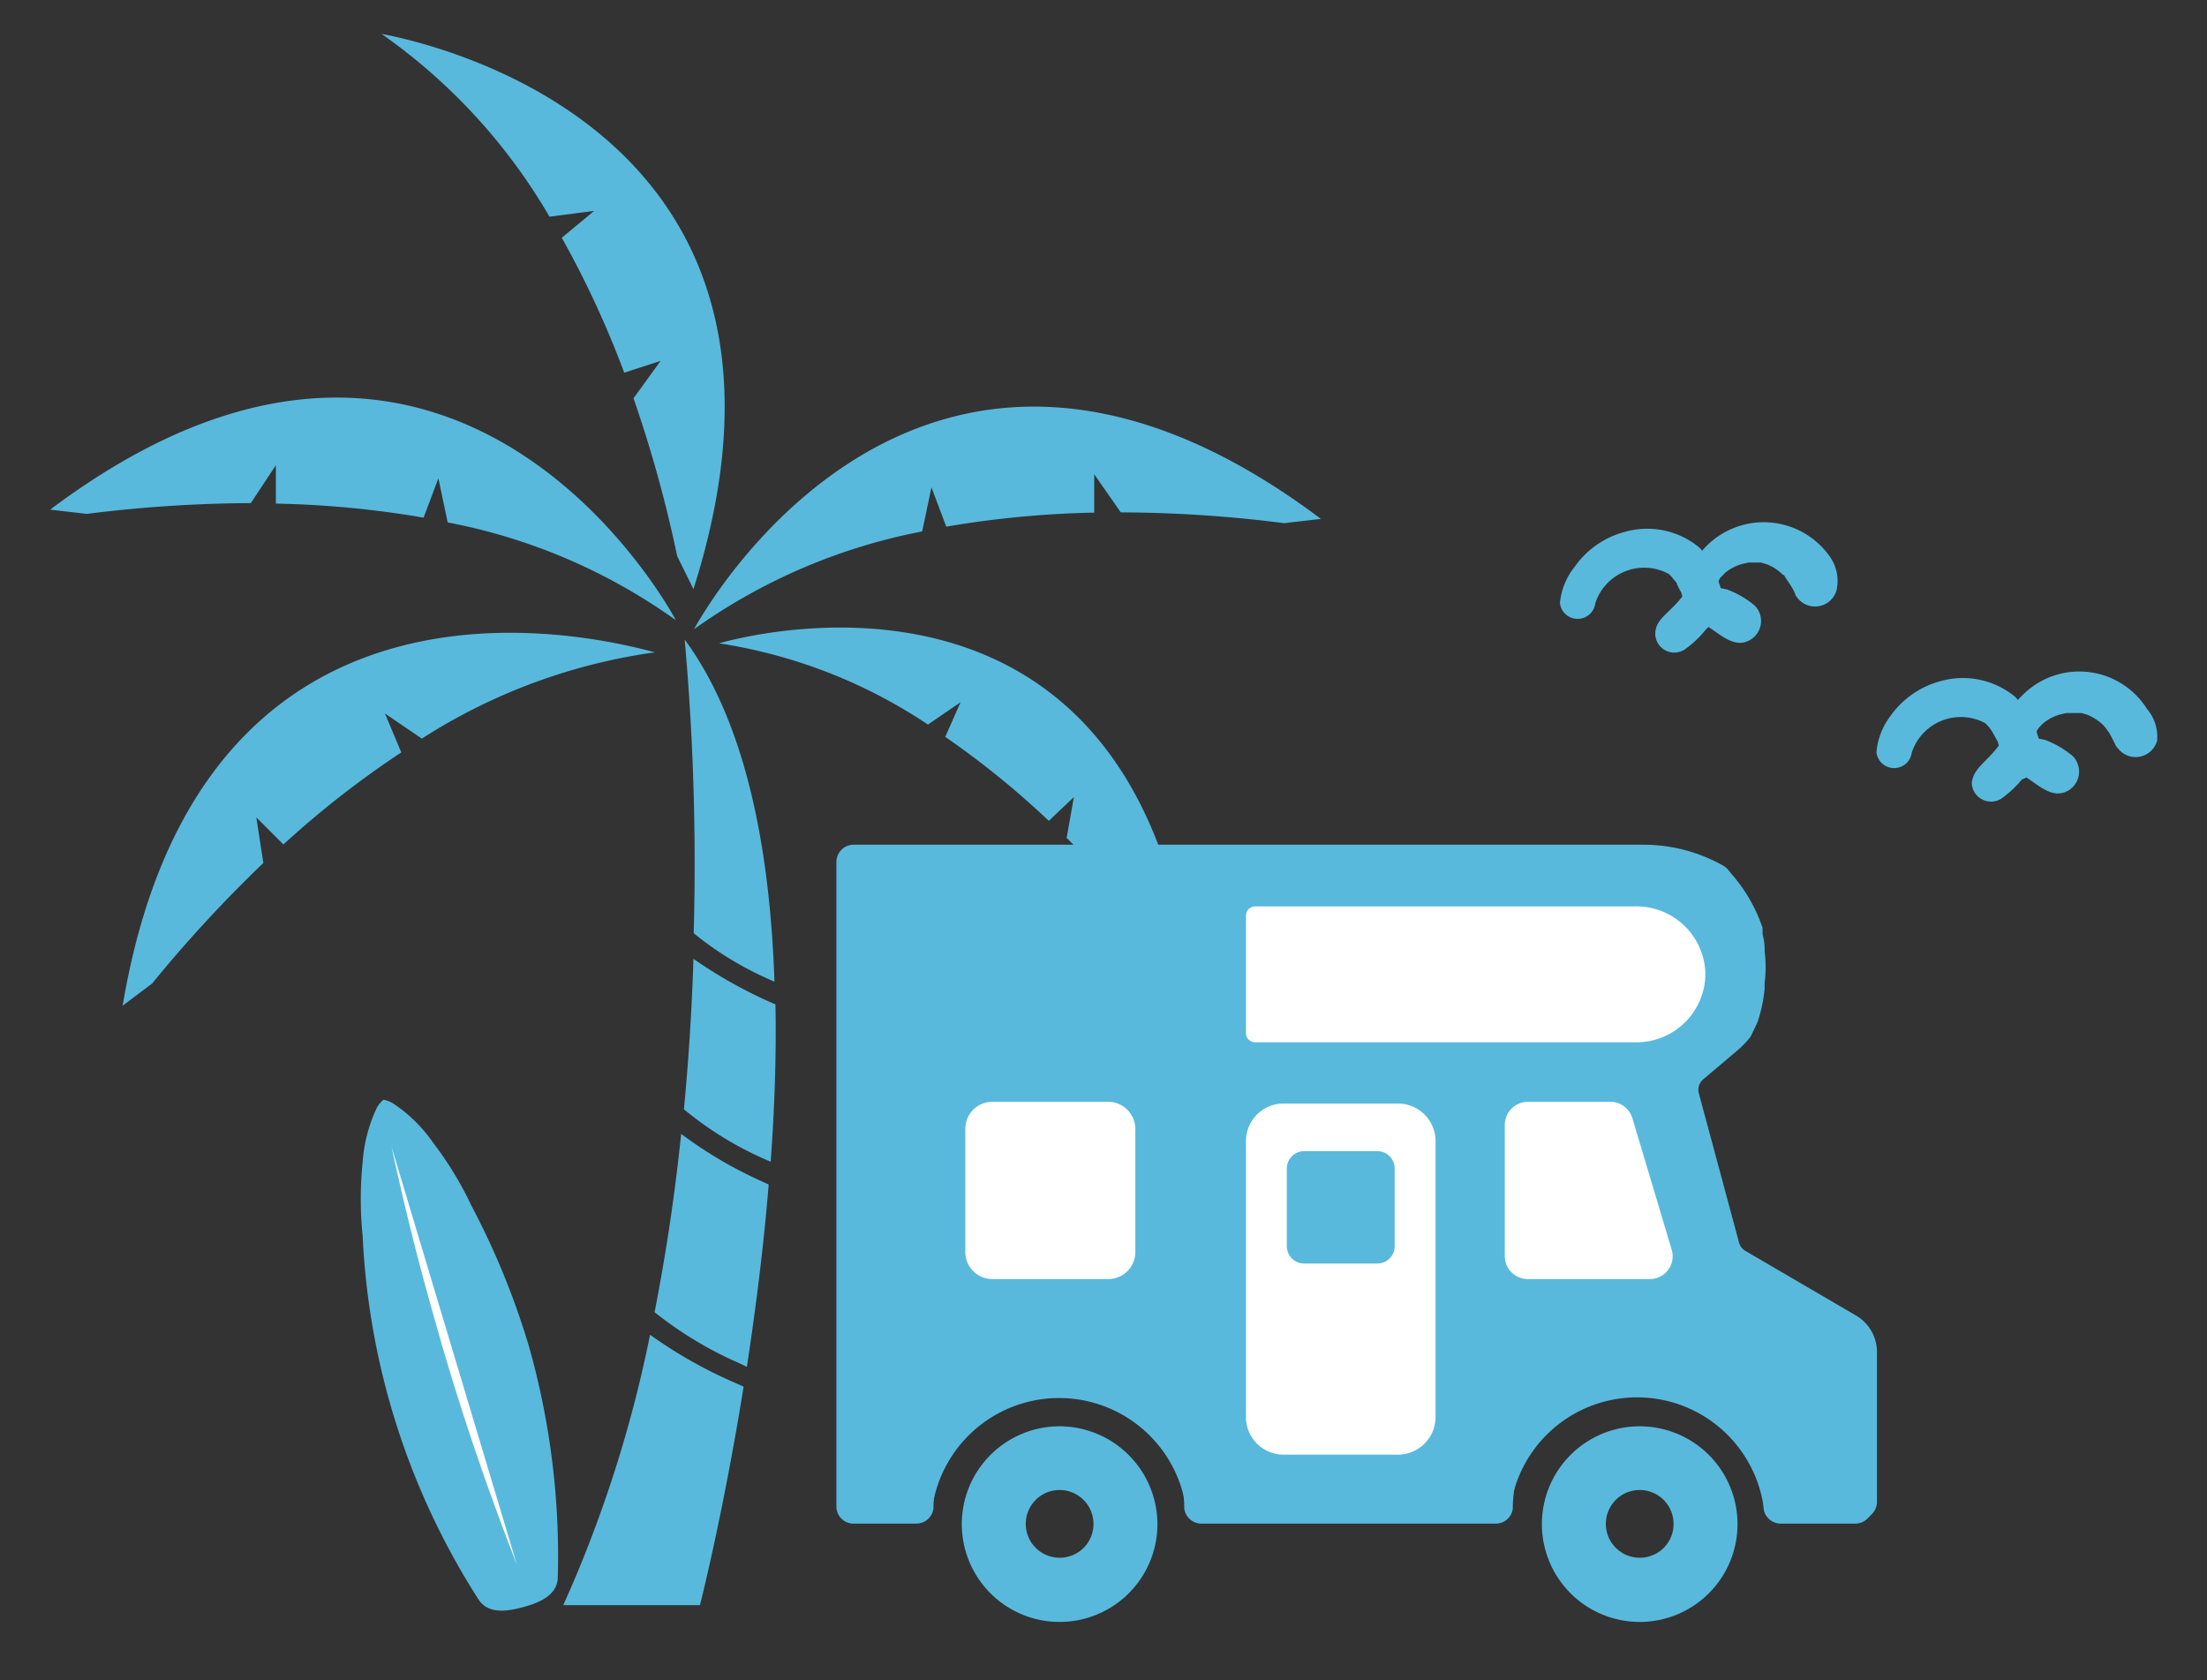 <svg id="レイヤー_1" data-name="レイヤー 1" xmlns="http://www.w3.org/2000/svg" viewBox="0 0 88 67"><rect x="0" y="0" width="88" height="67" fill="#333333" stroke="none"/><defs><style>.cls-1{fill:#58b9dd;}.cls-2{fill:#fff;}</style></defs><path class="cls-1" d="M69.26,49.61l-1.6-5.94a.64.64,0,0,1,.2-.64l1.3-1.09a4.49,4.49,0,0,0,.57-.58s0,0,0,0l.27-.56a5.78,5.78,0,0,0,.27-1.3.55.55,0,0,1,0-.09l0-.15a4.83,4.83,0,0,0,0-1.26h0a2.7,2.7,0,0,0-.11-.84.64.64,0,0,0,0-.07h0A6.36,6.36,0,0,0,69,34.92l-.19-.21a.54.54,0,0,0-.16-.14h0a6.4,6.4,0,0,0-3.14-.82H34.06a.62.62,0,0,0-.62.62v25.7a.62.62,0,0,0,.62.62h2.5a.62.62,0,0,0,.61-.55,5.11,5.11,0,0,1,10.12,0,.62.62,0,0,0,.61.55H59.6a.64.64,0,0,0,.62-.55,5.1,5.1,0,0,1,10.11,0,.62.62,0,0,0,.61.55h3a.67.67,0,0,0,.44-.18l.16-.16a.67.67,0,0,0,.18-.44v-6A1.59,1.59,0,0,0,74,52.51L69.55,50A.65.65,0,0,1,69.26,49.61Z"/><path class="cls-1" d="M74,60.75h-3a.69.69,0,0,1-.68-.6,5,5,0,0,0-10,0,.68.68,0,0,1-.68.6H47.9a.69.69,0,0,1-.68-.6,5,5,0,0,0-10,0,.69.69,0,0,1-.68.6h-2.5a.68.68,0,0,1-.69-.68V34.37a.69.69,0,0,1,.69-.69H65.53a6.49,6.49,0,0,1,3.17.83.9.9,0,0,1,.19.15l.18.22A6.31,6.31,0,0,1,70.28,37a.45.45,0,0,0,0,.08l0,.18a2.12,2.12,0,0,1,.08.67,4.91,4.91,0,0,1,0,1.27l0,.15v.08a5.85,5.85,0,0,1-.28,1.32l-.28.59v0a4.19,4.19,0,0,1-.59.6l-1.29,1.09a.54.54,0,0,0-.18.57l1.6,5.94a.55.55,0,0,0,.26.34L74,52.45a1.68,1.68,0,0,1,.84,1.44v6a.71.71,0,0,1-.21.49l-.15.15A.7.7,0,0,1,74,60.75Zm-8.72-5.1a5.19,5.19,0,0,1,5.13,4.48.55.55,0,0,0,.54.49h3a.55.55,0,0,0,.39-.16l.16-.16a.55.55,0,0,0,.16-.39v-6a1.51,1.51,0,0,0-.77-1.32L69.52,50a.65.65,0,0,1-.32-.42l-1.6-5.93a.7.7,0,0,1,.22-.71l1.3-1.09a4.78,4.78,0,0,0,.55-.56v0l.27-.56a5.39,5.39,0,0,0,.26-1.28.32.32,0,0,0,0-.08l0-.16a5.22,5.22,0,0,0,0-1.25,2,2,0,0,0-.08-.64,1.16,1.16,0,0,0,0-.18.56.56,0,0,0,0-.07A6.45,6.45,0,0,0,69,35l-.19-.22a.44.44,0,0,0-.15-.12,6.33,6.33,0,0,0-3.1-.82H34.06a.56.56,0,0,0-.56.56v25.7a.56.56,0,0,0,.56.55h2.5a.57.57,0,0,0,.55-.49,5.17,5.17,0,0,1,10.24,0,.57.57,0,0,0,.55.49H59.6a.56.56,0,0,0,.55-.49A5.18,5.18,0,0,1,65.27,55.65Z"/><path class="cls-1" d="M42.26,56.87a3.9,3.9,0,1,0,3.89,3.9A3.91,3.91,0,0,0,42.26,56.87Zm0,5.24a1.35,1.35,0,1,1,1.34-1.34A1.34,1.34,0,0,1,42.26,62.11Zm23.12-5.24a3.9,3.9,0,1,0,3.9,3.9A3.9,3.9,0,0,0,65.38,56.87Zm0,5.24a1.35,1.35,0,1,1,1.35-1.34A1.34,1.34,0,0,1,65.38,62.11Z"/><path class="cls-2" d="M68,38.85a2.75,2.75,0,0,1-2.78,2.71H50.06a.37.37,0,0,1-.38-.36V36.51a.37.37,0,0,1,.38-.37H65.18A2.75,2.75,0,0,1,68,38.85Z"/><path class="cls-2" d="M60.92,43.93h3.29a.92.92,0,0,1,.88.66l1.56,5.22A.91.91,0,0,1,65.77,51H60.92a.92.92,0,0,1-.92-.92V44.86A.93.93,0,0,1,60.92,43.93Z"/><path class="cls-2" d="M39.57,43.93h4.61A1.09,1.09,0,0,1,45.27,45v4.89A1.08,1.08,0,0,1,44.18,51H39.57a1.08,1.08,0,0,1-1.08-1.08V45A1.08,1.08,0,0,1,39.57,43.93Z"/><path class="cls-2" d="M51.17,44h4.58a1.5,1.5,0,0,1,1.49,1.5v11A1.5,1.5,0,0,1,55.75,58H51.17a1.5,1.5,0,0,1-1.49-1.5v-11A1.5,1.5,0,0,1,51.17,44Z"/><path class="cls-1" d="M52,45.9h2.92a.69.69,0,0,1,.69.69v3.1a.69.69,0,0,1-.69.69H52a.69.69,0,0,1-.69-.69v-3.1A.69.69,0,0,1,52,45.9Z"/><path class="cls-1" d="M73.23,23.53a.89.89,0,0,1-1.56.31c-.14-.15,0-.1-.35-.62L71.17,23s0-.06-.09-.09a1.8,1.8,0,0,0-.63-.41l-.23-.07h-.5l-.27.06a1.84,1.84,0,0,0-.65.34l-.21.21-.06.11s0,0,0,.06a2.25,2.25,0,0,1,.08.24l.24.05a3.69,3.69,0,0,1,1.12.65.87.87,0,0,1-.18,1.36c-.61.37-1.17-.2-1.67-.51h0l-.12.12a4.09,4.09,0,0,1-.83.78l0,0a.76.76,0,0,1-1.17-.62c0-.61.56-.81,1.08-1.5h0s0,0,0,0c-.07-.25,0-.05-.21-.47,0-.08-.1-.16-.16-.24a1.09,1.09,0,0,0-.18-.19,2.05,2.05,0,0,0-2.92,1.17.71.71,0,0,1-1.41,0,2.68,2.68,0,0,1,.58-1.44,3.54,3.54,0,0,1,2-1.4,3.25,3.25,0,0,1,3,.64l.09.11a3.22,3.22,0,0,1,5.15.32A1.69,1.69,0,0,1,73.23,23.53Zm12.38,4.74a3.19,3.19,0,0,0-4.41-1,3.48,3.48,0,0,0-.74.64l-.09-.11a3.27,3.27,0,0,0-3-.64,3.58,3.58,0,0,0-2,1.4A2.76,2.76,0,0,0,74.82,30a.71.71,0,0,0,1.41,0,2.06,2.06,0,0,1,2.92-1.17,1.62,1.62,0,0,1,.18.19,2.13,2.13,0,0,1,.16.25c.22.41.14.21.21.46h0c-.52.69-1,.88-1.08,1.49a.77.77,0,0,0,1.17.63l0,0a4.34,4.34,0,0,0,.83-.77L80.8,31h0c.5.32,1.06.88,1.67.52a.88.88,0,0,0,.18-1.37,3.77,3.77,0,0,0-1.11-.65l-.25-.05a2.25,2.25,0,0,0-.08-.24s0,0,0-.06l.06-.1a2.18,2.18,0,0,1,.21-.22,1.84,1.84,0,0,1,.65-.34l.27-.06H83l.23.07a2,2,0,0,1,.63.41l.09.1.15.21c.3.53.21.47.35.62a.89.89,0,0,0,1.56-.3A1.7,1.7,0,0,0,85.61,28.27Z"/><path class="cls-1" d="M18.79,48.06a13.69,13.69,0,0,0-1.53-2.51A5.9,5.9,0,0,0,15.68,44a1.09,1.09,0,0,0-.39-.15,1.09,1.09,0,0,0-.27.33,6.11,6.11,0,0,0-.56,2.15,14.54,14.54,0,0,0,0,2.95,29.38,29.38,0,0,0,4.63,14.51c.39.58,1.14.46,1.77.29s1.34-.46,1.38-1.15a30.74,30.74,0,0,0-1.15-9.25A30.85,30.85,0,0,0,18.79,48.06Z"/><path class="cls-2" d="M15.61,45.72c.46,2.13,1,4.36,1.66,6.67,1,3.62,2.17,7,3.34,10Z"/><path class="cls-1" d="M16,30l-.65-1.55,1.47,1a23.07,23.07,0,0,1,9.29-3.44C23.45,25.29,8,21.6,4.89,40.1l1.18-.89a53.17,53.17,0,0,1,4.43-4.8l-.28-1.82,1.08,1.08A38.16,38.16,0,0,1,16,30Z"/><path class="cls-1" d="M46.42,37.79l1,.82C45,22,31,25,28.67,25.65A20.59,20.59,0,0,1,37,28.89L38.3,28l-.61,1.38a34.63,34.63,0,0,1,4.13,3.35l1-.95-.29,1.63A46.37,46.37,0,0,1,46.42,37.79Z"/><path class="cls-1" d="M36.77,21.19l.37-1.76L37.73,21a39.18,39.18,0,0,1,5.9-.56l0-1.53,1.06,1.52a52,52,0,0,1,6.51.43l1.47-.17c-15-11.27-23.66,2-25,4.4A23.16,23.16,0,0,1,36.77,21.19Z"/><path class="cls-1" d="M11,18.55l0,1.53a39.05,39.05,0,0,1,5.89.56l.59-1.57.37,1.76a23,23,0,0,1,9.1,3.9C25.66,22.37,17,9.05,2,20.32l1.46.17A54,54,0,0,1,10,20.06Z"/><path class="cls-1" d="M21.91,8.64l1.78-.23L22.4,9.48a38.62,38.62,0,0,1,2.49,5.38l1.45-.47-1.08,1.49A50.89,50.89,0,0,1,27,22.17l.65,1.32C33.33,5.62,17.89,1.86,15.21,1.35A23,23,0,0,1,21.91,8.64Z"/><path class="cls-1" d="M25.92,53.22A50.65,50.65,0,0,1,22.46,64h5.45s.92-3.6,1.74-8.71L29,55A18.29,18.29,0,0,1,25.92,53.22Z"/><path class="cls-1" d="M30.88,39.14C30.7,33.81,29.73,28.8,27.3,25.5a100.53,100.53,0,0,1,.36,11.71A13.17,13.17,0,0,0,30.88,39.14Z"/><path class="cls-1" d="M30.65,39.93a18.37,18.37,0,0,1-3-1.7c-.06,1.89-.18,3.91-.38,6a13.69,13.69,0,0,0,3.46,2.09c.15-2.07.23-4.18.19-6.27Z"/><path class="cls-1" d="M27.16,45.21c-.24,2.32-.59,4.72-1.06,7.11a15.07,15.07,0,0,0,3.3,2l.38.18c.34-2.23.66-4.7.87-7.27l-.3-.14A16.7,16.7,0,0,1,27.16,45.21Z"/></svg>